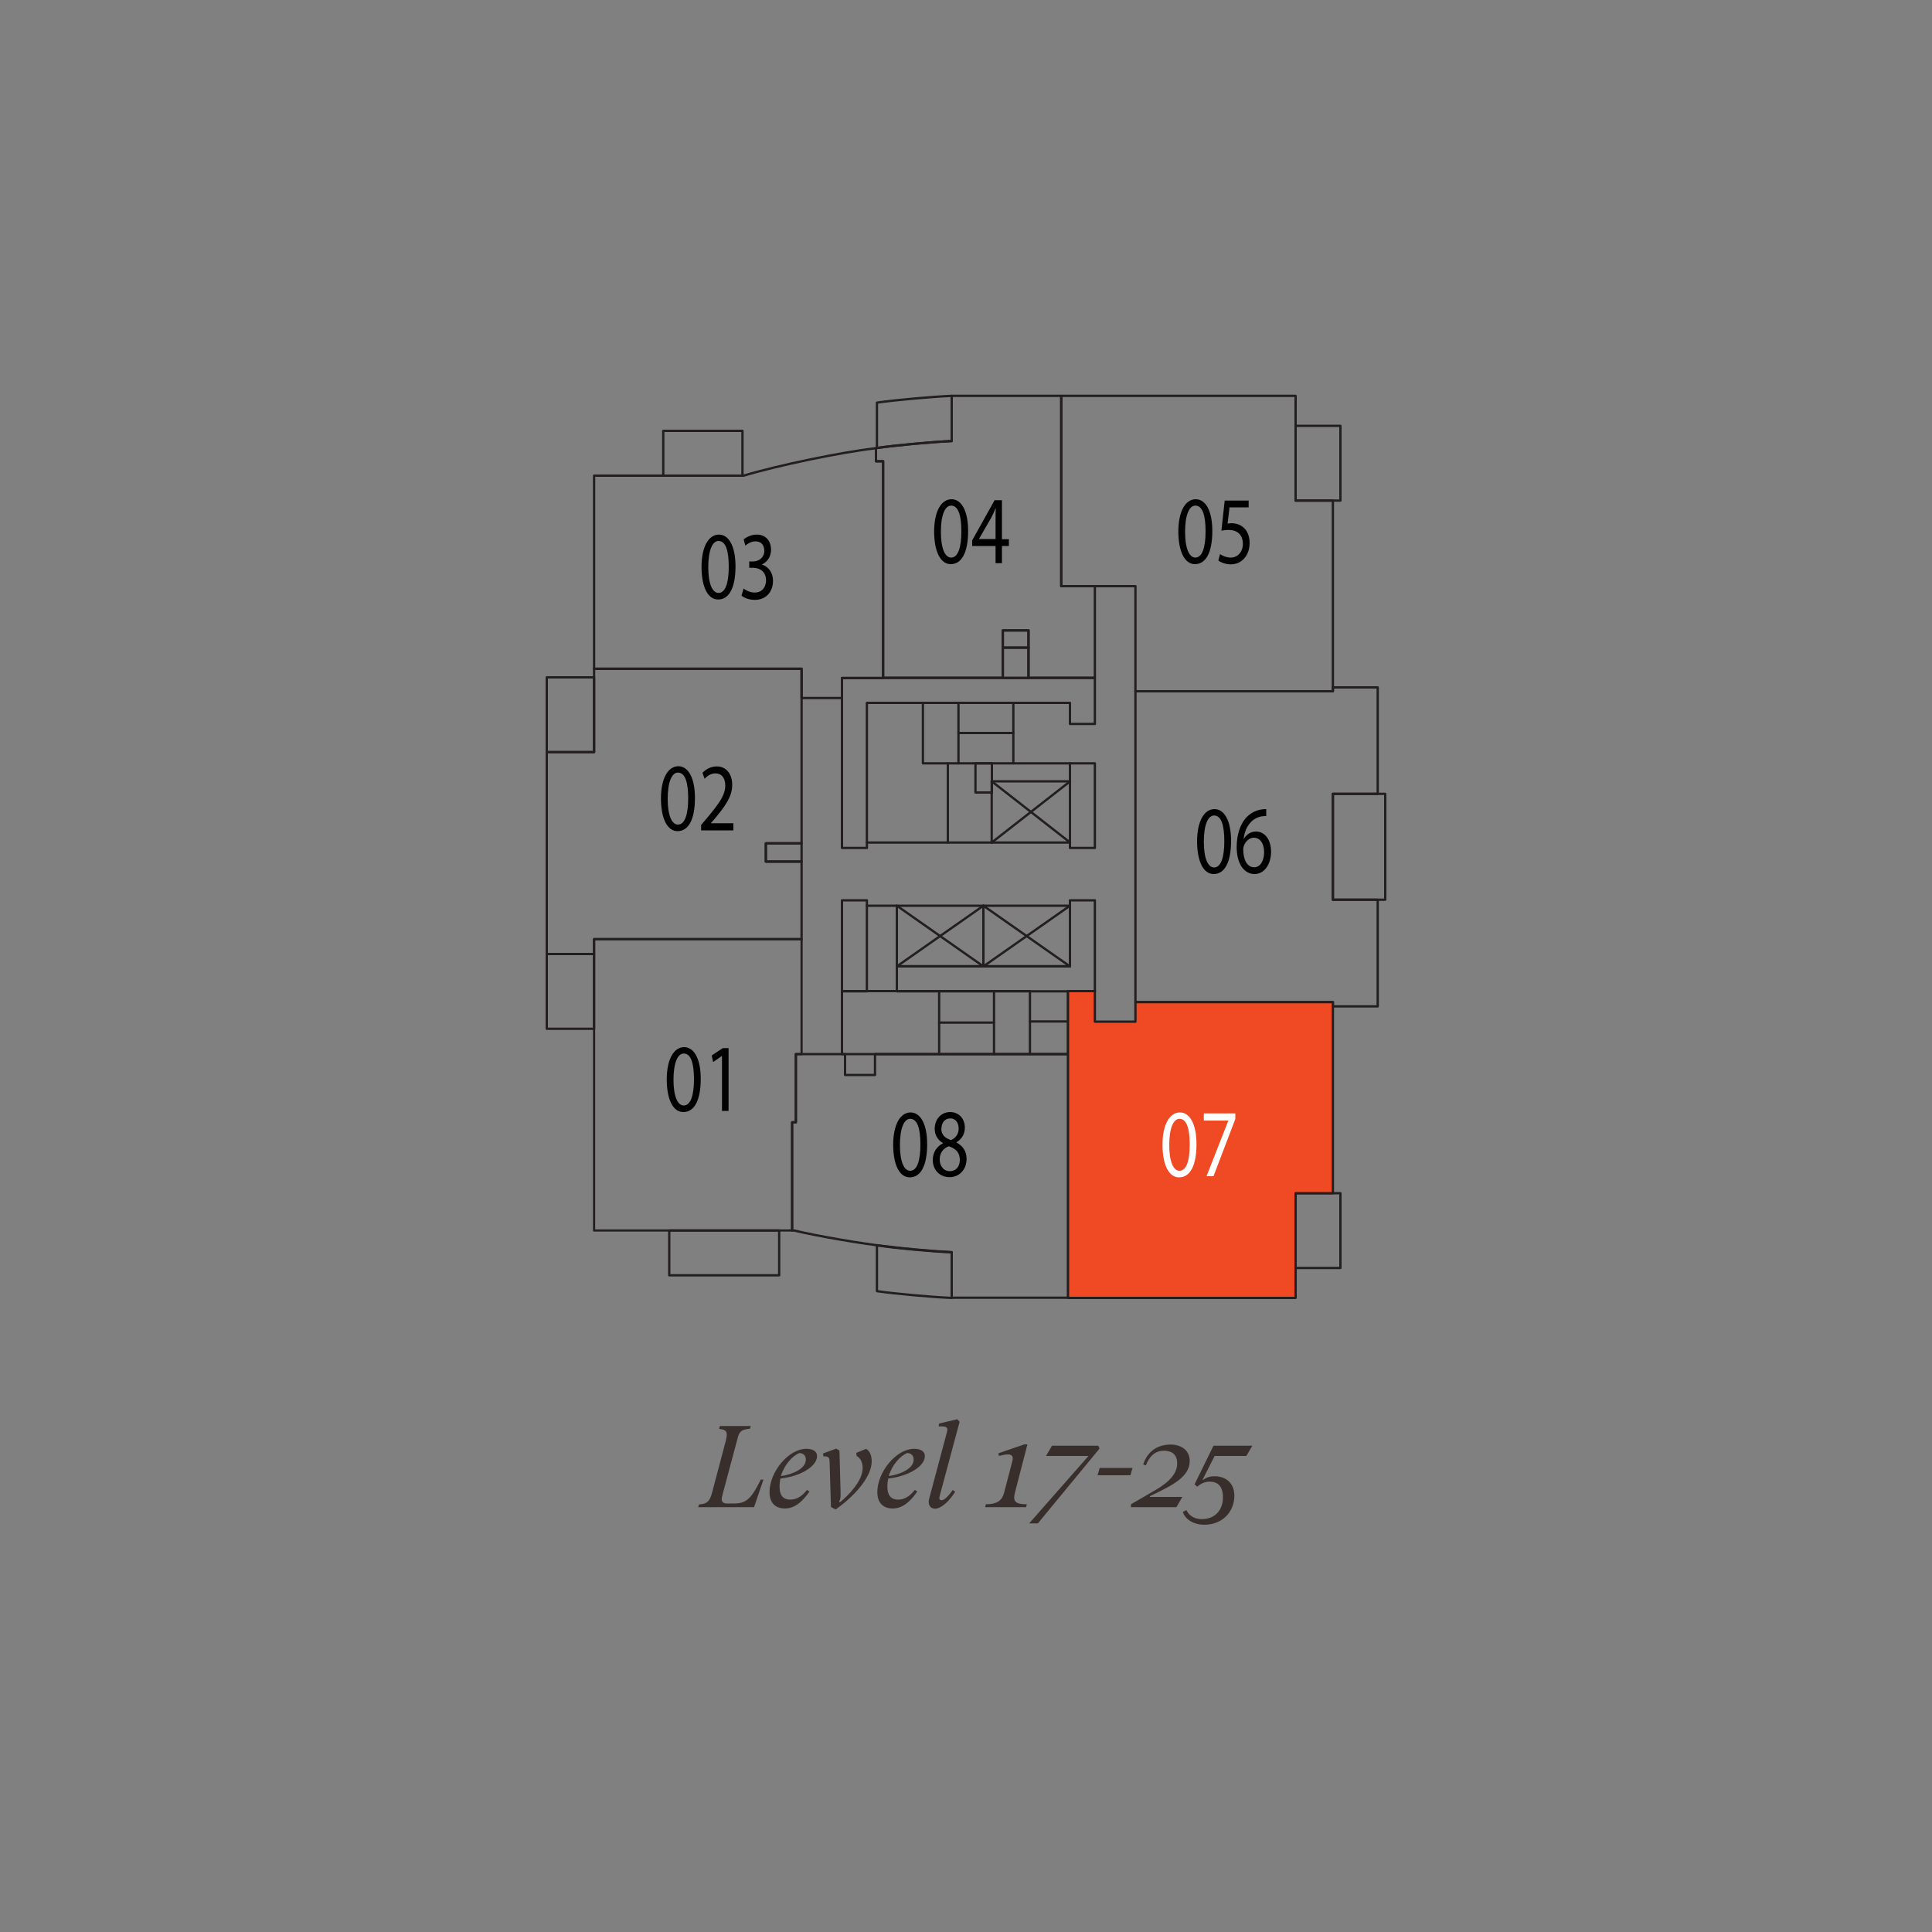 <?xml version="1.0" encoding="UTF-8"?> <svg xmlns="http://www.w3.org/2000/svg" id="Layer_1" data-name="Layer 1" viewBox="0 0 100 100"><rect x="0" y="0" width="100" height="100" fill="#808080" stroke="none"/><g><path d="M39.52,76.57l-.49,1.44h-2.89l.04-.14c.43-.03.56-.16.69-.66l.69-2.61c.13-.5.05-.6-.34-.64l.04-.15h1.6l-.04.14c-.41.04-.55.11-.64.49l-.8,2.99c-.08.29.03.39.25.39h.37c.65,0,.9-.28,1.38-1.24h.15Z" style="fill: #382f2d;"></path><path d="M40.39,76.54c-.02.12-.04.26-.04.4,0,.51.23.68.56.68.29,0,.56-.13.86-.5l.13.08c-.29.41-.69.88-1.28.88-.35,0-.79-.17-.79-.85,0-1.03.97-2.24,1.91-2.24.29,0,.55.1.55.38,0,.51-.8,1.03-1.89,1.16ZM40.43,76.4c.58-.08,1.28-.38,1.28-.85,0-.23-.15-.34-.34-.34-.34.14-.77.59-.95,1.19Z" style="fill: #382f2d;"></path><path d="M44.65,76.01c0-.23-.05-.5-.31-.65l-.02-.16.51-.21c.2.13.29.35.29.66,0,.67-.68,1.64-1.87,2.48l-.24-.13-.07-2.33c0-.25-.07-.29-.32-.29l-.02-.15.68-.25.17.1.06,2.21c0,.17,0,.32-.08.43l.04.04c.47-.37,1.18-1.13,1.18-1.76Z" style="fill: #382f2d;"></path><path d="M45.97,76.54c-.02.12-.04.26-.04.4,0,.51.23.68.56.68.29,0,.56-.13.86-.5l.13.08c-.29.41-.69.88-1.28.88-.35,0-.79-.17-.79-.85,0-1.03.97-2.24,1.91-2.24.29,0,.55.1.55.38,0,.51-.8,1.03-1.89,1.16ZM46.01,76.4c.58-.08,1.28-.38,1.28-.85,0-.23-.15-.34-.34-.34-.34.14-.77.59-.95,1.19Z" style="fill: #382f2d;"></path><path d="M49.31,77.12l.13.09c-.34.55-.76.88-1.03.88-.19,0-.34-.11-.34-.35,0-.06.01-.12.03-.19l.92-3.45c.05-.21-.02-.27-.32-.27h-.12l.03-.15.94-.22.12.13-1.04,3.87c-.03.11,0,.19.11.19.09,0,.26-.09.56-.51Z" style="fill: #382f2d;"></path></g><g><path d="M51.01,77.86c.57,0,.85-.17.96-.59l.43-1.65c.06-.23-.02-.34-.23-.34-.12,0-.28.03-.47.08l-.02-.14,1.34-.46h.16l-.65,2.51c-.12.47.06.59.62.59l-.04.15h-2.12l.04-.15Z" style="fill: #382f2d;"></path><path d="M53.27,78.85l3.07-3.49h-2.2l.31-.53h2.4l.06.15-3.19,3.87h-.45Z" style="fill: #382f2d;"></path><path d="M58.51,76.36h-1.7l.11-.38h1.7l-.11.38Z" style="fill: #382f2d;"></path><path d="M58.54,77.86l1.24-.72c.9-.52,1.15-.97,1.15-1.4,0-.51-.34-.65-.68-.65-.53,0-.79.37-.94.76l-.14-.05c.16-.49.56-1.03,1.43-1.03.48,0,.98.25.98.85,0,.8-.87,1.24-1.77,1.68l-.29.14v.04s1.68,0,1.68,0l-.31.53h-2.35v-.15Z" style="fill: #382f2d;"></path><path d="M61.22,78.26l.19-.1c.08.2.33.47.78.47.79,0,1.11-.57,1.11-1.12,0-.6-.28-.82-.69-.82-.25,0-.44.09-.64.26l-.14-.12.98-2h2.01l-.31.53h-1.64l-.62,1.22.02.02c.2-.15.39-.19.59-.19.59,0,1.03.35,1.03,1.01,0,.83-.62,1.5-1.55,1.5-.56,0-1-.28-1.12-.67Z" style="fill: #382f2d;"></path></g><polygon points="41.49 48.61 30.75 48.61 30.75 63.69 41 63.69 41 58.09 41.2 58.09 41.2 54.56 41.49 54.56 41.49 48.61" style="fill: none; stroke: #afadae; stroke-linecap: round; stroke-linejoin: round; stroke-width: .12px;"></polygon><line x1="50.9" y1="46.88" x2="55.38" y2="50.02" style="fill: none; stroke: #231f20; stroke-linecap: round; stroke-linejoin: round; stroke-width: .12px;"></line><line x1="50.9" y1="50.02" x2="55.38" y2="46.88" style="fill: none; stroke: #231f20; stroke-linecap: round; stroke-linejoin: round; stroke-width: .12px;"></line><line x1="46.42" y1="46.88" x2="50.9" y2="50.02" style="fill: none; stroke: #231f20; stroke-linecap: round; stroke-linejoin: round; stroke-width: .12px;"></line><line x1="46.42" y1="50.02" x2="50.9" y2="46.88" style="fill: none; stroke: #231f20; stroke-linecap: round; stroke-linejoin: round; stroke-width: .12px;"></line><line x1="51.33" y1="40.44" x2="55.39" y2="43.61" style="fill: none; stroke: #231f20; stroke-linecap: round; stroke-linejoin: round; stroke-width: .12px;"></line><line x1="51.33" y1="43.61" x2="55.39" y2="40.44" style="fill: none; stroke: #231f20; stroke-linecap: round; stroke-linejoin: round; stroke-width: .12px;"></line><polyline points="47.77 36.38 47.77 39.51 55.38 39.51" style="fill: none; stroke: #231f20; stroke-linecap: round; stroke-linejoin: round; stroke-width: .12px;"></polyline><line x1="49.06" y1="43.61" x2="49.06" y2="39.51" style="fill: none; stroke: #231f20; stroke-linecap: round; stroke-linejoin: round; stroke-width: .12px;"></line><rect x="50.49" y="39.51" width=".85" height="1.51" style="fill: none; stroke: #231f20; stroke-linecap: round; stroke-linejoin: round; stroke-width: .12px;"></rect><line x1="51.45" y1="51.31" x2="51.45" y2="54.56" style="fill: none; stroke: #231f20; stroke-linecap: round; stroke-linejoin: round; stroke-width: .12px;"></line><line x1="48.61" y1="54.56" x2="48.61" y2="51.3" style="fill: none; stroke: #231f20; stroke-linecap: round; stroke-linejoin: round; stroke-width: .12px;"></line><line x1="48.61" y1="52.93" x2="51.45" y2="52.93" style="fill: none; stroke: #231f20; stroke-linecap: round; stroke-linejoin: round; stroke-width: .12px;"></line><line x1="49.61" y1="36.38" x2="49.61" y2="39.51" style="fill: none; stroke: #231f20; stroke-linecap: round; stroke-linejoin: round; stroke-width: .12px;"></line><line x1="52.45" y1="36.38" x2="52.45" y2="39.51" style="fill: none; stroke: #231f20; stroke-linecap: round; stroke-linejoin: round; stroke-width: .12px;"></line><line x1="49.61" y1="37.94" x2="52.45" y2="37.94" style="fill: none; stroke: #231f20; stroke-linecap: round; stroke-linejoin: round; stroke-width: .12px;"></line><line x1="55.28" y1="52.87" x2="53.31" y2="52.87" style="fill: none; stroke: #231f20; stroke-linecap: round; stroke-linejoin: round; stroke-width: .12px;"></line><rect x="34.64" y="63.69" width="5.69" height="2.32" style="fill: none; stroke: #231f20; stroke-linecap: round; stroke-linejoin: round; stroke-width: .12px;"></rect><rect x="67.06" y="22.04" width="2.32" height="3.87" style="fill: none; stroke: #231f20; stroke-linecap: round; stroke-linejoin: round; stroke-width: .12px;"></rect><rect x="67.06" y="61.76" width="2.32" height="3.87" style="fill: none; stroke: #231f20; stroke-linecap: round; stroke-linejoin: round; stroke-width: .12px;"></rect><path d="M49.26,64.82c-.98-.04-2.89-.21-3.87-.36v2.37c.97.14,2.88.31,3.87.35h0v-2.36Z" style="fill: none; stroke: #231f20; stroke-linecap: round; stroke-linejoin: round; stroke-width: .12px;"></path><rect x="28.3" y="49.38" width="2.45" height="3.87" style="fill: none; stroke: #231f20; stroke-linecap: round; stroke-linejoin: round; stroke-width: .12px;"></rect><rect x="28.3" y="35.06" width="2.45" height="3.87" style="fill: none; stroke: #231f20; stroke-linecap: round; stroke-linejoin: round; stroke-width: .12px;"></rect><rect x="34.33" y="22.3" width="4.1" height="2.32" style="fill: none; stroke: #231f20; stroke-linecap: round; stroke-linejoin: round; stroke-width: .12px;"></rect><path d="M49.26,20.49c-.98.04-2.89.21-3.87.35v2.35c.97-.14,2.88-.32,3.87-.36v-2.34Z" style="fill: none; stroke: #231f20; stroke-linecap: round; stroke-linejoin: round; stroke-width: .12px;"></path><rect x="68.99" y="41.09" width="2.71" height="5.48" style="fill: none; stroke: #231f20; stroke-linecap: round; stroke-linejoin: round; stroke-width: .12px;"></rect><rect x="43.58" y="46.6" width="1.29" height="4.71" style="fill: none; stroke: #231f20; stroke-linecap: round; stroke-linejoin: round; stroke-width: .12px;"></rect><polygon points="46.42 50.02 55.38 50.02 55.38 46.6 56.67 46.6 56.67 51.31 46.42 51.31 46.42 50.02" style="fill: none; stroke: #231f20; stroke-linecap: round; stroke-linejoin: round; stroke-width: .12px;"></polygon><rect x="55.38" y="39.51" width="1.29" height="4.38" style="fill: none; stroke: #231f20; stroke-linecap: round; stroke-linejoin: round; stroke-width: .12px;"></rect><polygon points="56.67 37.47 55.38 37.47 55.38 36.38 44.87 36.38 44.87 43.89 43.58 43.89 43.58 35.09 56.67 35.09 56.67 37.47" style="fill: none; stroke: #231f20; stroke-linecap: round; stroke-linejoin: round; stroke-width: .12px;"></polygon><rect x="51.33" y="40.44" width="4.05" height="3.17" style="fill: none; stroke: #231f20; stroke-linecap: round; stroke-linejoin: round; stroke-width: .12px;"></rect><line x1="51.33" y1="43.61" x2="44.87" y2="43.61" style="fill: none; stroke: #231f20; stroke-linecap: round; stroke-linejoin: round; stroke-width: .12px;"></line><rect x="43.58" y="51.3" width="9.73" height="3.26" style="fill: none; stroke: #231f20; stroke-linecap: round; stroke-linejoin: round; stroke-width: .12px;"></rect><line x1="46.42" y1="46.88" x2="44.87" y2="46.88" style="fill: none; stroke: #231f20; stroke-linecap: round; stroke-linejoin: round; stroke-width: .12px;"></line><rect x="46.42" y="46.88" width="8.96" height="3.13" style="fill: none; stroke: #231f20; stroke-linecap: round; stroke-linejoin: round; stroke-width: .12px;"></rect><line x1="50.9" y1="46.88" x2="50.9" y2="50.02" style="fill: none; stroke: #231f20; stroke-linecap: round; stroke-linejoin: round; stroke-width: .12px;"></line><polyline points="53.31 54.56 55.28 54.56 55.28 51.3 56.67 51.3" style="fill: none; stroke: #231f20; stroke-linecap: round; stroke-linejoin: round; stroke-width: .12px;"></polyline><rect x="39.64" y="43.65" width="1.85" height=".94" style="fill: none; stroke: #231f20; stroke-linecap: round; stroke-linejoin: round; stroke-width: .12px;"></rect><path d="M45.71,23.88h-.37v-.68c-1.79.2-5.13.9-6.85,1.42h-7.74v10h10.74v1.51h2.09v-1.03h2.13v-11.21Z" style="fill: none; stroke: #231f20; stroke-linecap: round; stroke-linejoin: round; stroke-width: .12px;"></path><path d="M56.67,30.34h-1.74v-9.85h-5.67v2.34c-1,.04-2.93.22-3.92.36v.68h.37v11.21h6.19v-2.45h1.33v2.45h3.44v-4.74Z" style="fill: none; stroke: #231f20; stroke-linecap: round; stroke-linejoin: round; stroke-width: .12px;"></path><path d="M55.28,54.56h-9.99v1.08h-1.55v-1.08h-2.55v3.53h-.19v5.6h.1c1.17.28,3.48.68,4.68.81.88.12,2.6.27,3.48.31v2.36h6.03v-12.61Z" style="fill: none; stroke: #231f20; stroke-linecap: round; stroke-linejoin: round; stroke-width: .12px;"></path><polygon points="41.49 48.61 30.75 48.61 30.75 63.69 41 63.69 41 58.09 41.2 58.09 41.2 54.56 41.49 54.56 41.49 48.61" style="fill: none; stroke: #231f20; stroke-linecap: round; stroke-linejoin: round; stroke-width: .12px;"></polygon><polygon points="41.49 34.61 30.75 34.61 30.75 38.93 28.3 38.93 28.3 44.12 28.3 49.38 30.75 49.38 30.75 48.61 41.49 48.61 41.49 44.6 39.64 44.6 39.64 43.65 41.49 43.65 41.49 34.61" style="fill: none; stroke: #231f20; stroke-linecap: round; stroke-linejoin: round; stroke-width: .12px;"></polygon><polygon points="68.99 25.91 67.06 25.91 67.06 20.49 54.93 20.49 54.93 30.34 58.77 30.34 58.77 35.78 68.99 35.78 68.99 25.91" style="fill: none; stroke: #231f20; stroke-linecap: round; stroke-linejoin: round; stroke-width: .12px;"></polygon><polygon points="68.99 41.09 71.31 41.09 71.31 40.37 71.31 35.58 68.99 35.58 68.99 35.78 58.77 35.78 58.77 51.87 68.99 51.87 68.99 52.09 71.31 52.09 71.31 47.35 71.31 46.57 68.99 46.57 68.99 41.09" style="fill: none; stroke: #231f20; stroke-linecap: round; stroke-linejoin: round; stroke-width: .12px;"></polygon><polygon points="68.99 51.87 58.77 51.87 58.77 52.88 56.67 52.88 56.67 51.3 55.28 51.3 55.28 67.18 67.06 67.18 67.06 61.76 68.99 61.76 68.99 51.87" style="fill: #f04a24;"></polygon><polygon points="68.99 51.87 58.77 51.87 58.77 52.88 56.67 52.88 56.67 51.3 55.28 51.3 55.28 67.18 67.06 67.18 67.06 61.76 68.99 61.76 68.99 51.87" style="fill: none; stroke: #231f20; stroke-linecap: round; stroke-linejoin: round; stroke-width: .12px;"></polygon><rect x="51.91" y="33.52" width="1.33" height="1.57" style="fill: none; stroke: #231f20; stroke-linecap: round; stroke-linejoin: round; stroke-width: .12px;"></rect><rect x="51.91" y="32.63" width="1.33" height=".89" style="fill: none; stroke: #231f20; stroke-linecap: round; stroke-linejoin: round; stroke-width: .12px;"></rect><g><path d="M36.27,55.84c0,1.11-.33,1.72-.9,1.72-.51,0-.85-.59-.86-1.67,0-1.09.38-1.69.9-1.69s.86.61.86,1.65ZM34.86,55.89c0,.85.21,1.33.53,1.33.36,0,.53-.53.53-1.36s-.16-1.33-.53-1.33c-.31,0-.53.47-.53,1.36Z" style="fill: #010101;"></path><path d="M37.36,54.66h0l-.45.31-.07-.34.57-.38h.3v3.25h-.34v-2.84Z" style="fill: #010101;"></path></g><g><path d="M35.97,41.3c0,1.11-.33,1.72-.9,1.72-.51,0-.85-.6-.86-1.67,0-1.09.38-1.69.9-1.69s.86.61.86,1.65ZM34.56,41.35c0,.85.21,1.33.53,1.33.36,0,.53-.53.53-1.36s-.16-1.33-.53-1.33c-.31,0-.53.47-.53,1.36Z" style="fill: #010101;"></path><path d="M36.29,42.97v-.27l.28-.33c.66-.79.96-1.21.97-1.7,0-.33-.13-.64-.52-.64-.24,0-.43.15-.55.28l-.11-.31c.18-.19.44-.33.74-.33.56,0,.8.48.8.95,0,.6-.35,1.09-.9,1.75l-.21.24h0s1.17,0,1.17,0v.37h-1.66Z" style="fill: #010101;"></path></g><g><path d="M38.07,29.31c0,1.11-.33,1.72-.9,1.72-.51,0-.85-.59-.86-1.67,0-1.09.38-1.69.9-1.69s.86.61.86,1.65ZM36.66,29.36c0,.85.21,1.33.53,1.33.36,0,.53-.53.53-1.36s-.16-1.33-.53-1.33c-.31,0-.53.47-.53,1.36Z" style="fill: #010101;"></path><path d="M38.48,30.46c.1.08.33.21.58.21.45,0,.59-.36.59-.63,0-.46-.33-.65-.67-.65h-.2v-.33h.2c.26,0,.58-.17.58-.55,0-.26-.13-.49-.46-.49-.21,0-.41.12-.52.22l-.09-.32c.14-.12.4-.25.68-.25.51,0,.74.38.74.78,0,.33-.16.62-.48.77h0c.32.09.58.39.58.85,0,.52-.32.98-.95.98-.29,0-.55-.11-.68-.22l.1-.34Z" style="fill: #010101;"></path></g><g><path d="M50.11,27.48c0,1.11-.33,1.72-.9,1.72-.51,0-.85-.6-.86-1.67,0-1.09.38-1.69.9-1.69s.86.61.86,1.65ZM48.7,27.53c0,.85.21,1.33.53,1.33.36,0,.53-.53.53-1.36s-.16-1.33-.53-1.33c-.31,0-.53.47-.53,1.36Z" style="fill: #010101;"></path><path d="M51.53,29.15v-.89h-1.21v-.29l1.16-2.08h.38v2.02h.36v.35h-.36v.89h-.33ZM51.53,27.91v-1.09c0-.17,0-.34.01-.51h-.01c-.08.19-.14.33-.22.48l-.64,1.11h0s.85,0,.85,0Z" style="fill: #010101;"></path></g><g><path d="M62.75,27.48c0,1.11-.33,1.72-.9,1.72-.51,0-.85-.6-.86-1.67,0-1.09.38-1.69.9-1.69s.86.61.86,1.65ZM61.34,27.53c0,.85.21,1.33.53,1.33.36,0,.53-.53.53-1.36s-.16-1.33-.53-1.33c-.31,0-.53.47-.53,1.36Z" style="fill: #010101;"></path><path d="M64.63,26.26h-.99l-.1.84c.06,0,.12-.02.21-.02.2,0,.4.06.56.18.2.14.37.42.37.84,0,.64-.4,1.11-.97,1.11-.28,0-.52-.1-.65-.2l.09-.33c.11.08.32.18.56.18.33,0,.62-.27.62-.71,0-.42-.23-.72-.75-.72-.15,0-.26.02-.36.04l.17-1.56h1.24v.37Z" style="fill: #010101;"></path></g><g><path d="M63.72,43.52c0,1.11-.33,1.72-.9,1.72-.51,0-.85-.6-.86-1.67,0-1.09.38-1.69.9-1.69s.86.61.86,1.65ZM62.31,43.57c0,.85.21,1.33.53,1.33.36,0,.53-.53.53-1.36s-.16-1.33-.53-1.33c-.31,0-.53.47-.53,1.36Z" style="fill: #010101;"></path><path d="M65.53,42.24c-.07,0-.16,0-.26.02-.55.12-.84.62-.9,1.16h.01c.12-.21.34-.38.63-.38.46,0,.78.42.78,1.05,0,.6-.32,1.15-.86,1.15s-.92-.54-.92-1.39c0-.64.18-1.15.44-1.47.22-.26.5-.43.83-.48.1-.02.19-.02.26-.02v.36ZM65.43,44.11c0-.46-.21-.75-.54-.75-.21,0-.41.17-.5.4-.02.05-.04.12-.04.2,0,.54.2.93.57.93.3,0,.51-.32.51-.78Z" style="fill: #010101;"></path></g><g><path d="M61.93,59.22c0,1.11-.33,1.72-.9,1.72-.51,0-.85-.59-.86-1.67,0-1.09.38-1.69.9-1.69s.86.61.86,1.65ZM60.52,59.27c0,.85.21,1.33.53,1.33.36,0,.53-.53.53-1.36s-.16-1.33-.53-1.33c-.31,0-.53.47-.53,1.36Z" style="fill: #fff;"></path><path d="M63.94,57.63v.29l-1.13,2.96h-.36l1.13-2.88h0s-1.27,0-1.27,0v-.37h1.64Z" style="fill: #fff;"></path></g><g><path d="M47.99,59.22c0,1.11-.33,1.72-.9,1.72-.51,0-.85-.59-.86-1.67,0-1.09.38-1.69.9-1.69s.86.61.86,1.65ZM46.58,59.27c0,.85.21,1.33.53,1.33.36,0,.53-.53.53-1.36s-.16-1.33-.53-1.33c-.31,0-.53.47-.53,1.36Z" style="fill: #010101;"></path><path d="M48.28,60.05c0-.41.2-.7.52-.87v-.02c-.29-.17-.42-.45-.42-.73,0-.52.35-.87.8-.87.5,0,.76.4.76.8,0,.28-.11.57-.43.76v.02c.32.16.52.45.52.84,0,.57-.39.95-.88.95-.54,0-.87-.41-.87-.88ZM49.68,60.04c0-.4-.22-.59-.57-.71-.3.11-.47.36-.47.67-.01.33.19.62.52.62s.52-.25.52-.58ZM48.72,58.41c0,.33.2.5.5.6.22-.09.4-.29.4-.59,0-.26-.12-.53-.44-.53-.29,0-.45.24-.45.52Z" style="fill: #010101;"></path></g></svg> 